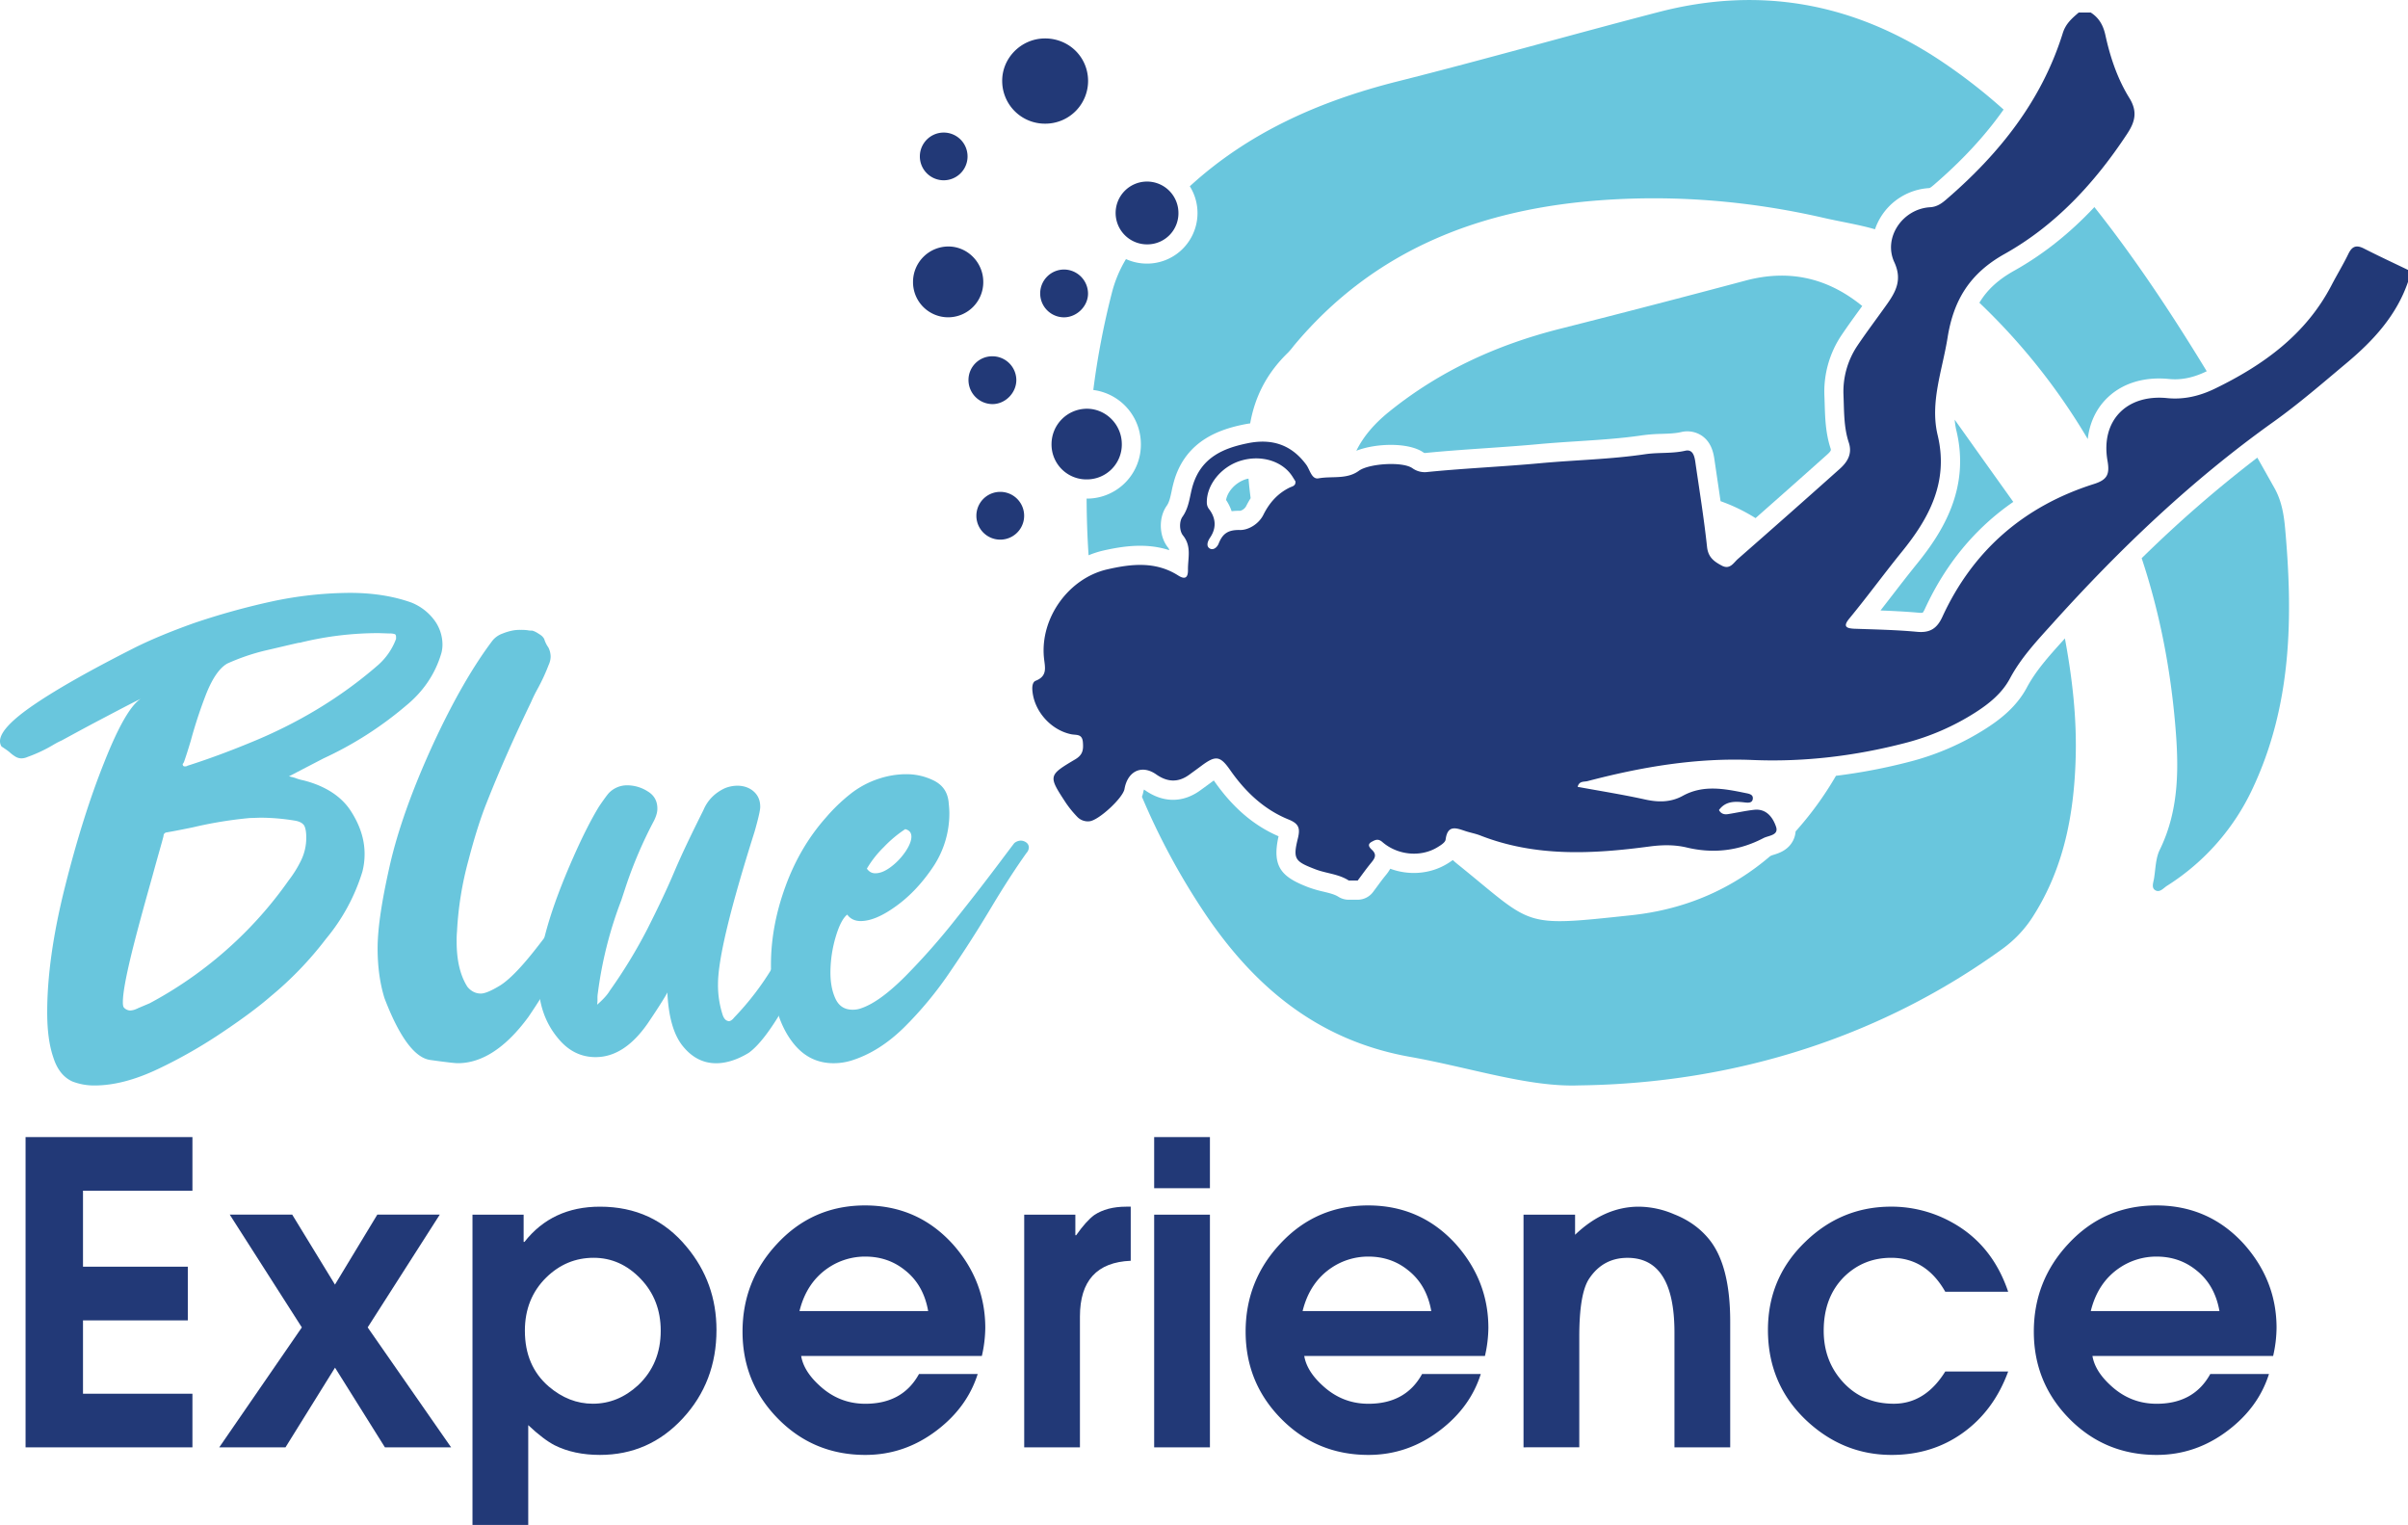 <svg xmlns="http://www.w3.org/2000/svg" viewBox="0 0 2133.3 1350.75"><g id="Layer_2" data-name="Layer 2"><g id="Capa_1" data-name="Capa 1"><path d="M1561.55,690.54a19.31,19.31,0,0,1,7.89,12.4c9,4,16,12.17,20,23.74a23.8,23.8,0,0,1,1.34,9.76,297,297,0,0,0,35.48-48.79c.09-.16.16-.31.25-.46A458.07,458.07,0,0,1,1561.55,690.54Z" style="fill:none"/><path d="M1529.15,481.75q13.08-11.44,26.07-22.88a156.26,156.26,0,0,0-31-15C1526.05,456.42,1527.78,469.09,1529.15,481.75Z" style="fill:none"/><path d="M1662.8,239.41a48.33,48.33,0,0,1-1.74-36.32c-14.86-4.27-30.29-6.64-45.31-10.08-63.78-14.63-128.62-20.3-194-15.9-108.47,7.29-203.91,43.14-275.62,129.19a70.12,70.12,0,0,1-4.94,5.88c-19.8,19.09-29.63,40.34-33.68,62.85,26.07-3.66,47.92,5.46,63.44,26.57a34.91,34.91,0,0,1,2.73,4.42c2.08-.13,4.08-.18,6-.23,6.95-.2,11.36-.42,14.13-2.45a35.25,35.25,0,0,1,7.77-4.06c6.41-12.93,16.12-24.17,29.19-34.7C1276,328.12,1327.08,305,1383,291q81.88-20.55,163.41-42.45c38.89-10.36,73-2.29,103.35,22.41,2.69-3.7,5.38-7.4,8-11.13C1665.43,249,1665.73,245.75,1662.8,239.41Z" style="fill:none"/><path d="M1753.59,268.16c-5.57,9.31-9.18,20.28-11.31,33.66-1.3,8.16-3.08,16.19-4.79,24-3.55,16.07-6.86,31.39-5.71,46q25.86,36.47,51.91,72.81A247.49,247.49,0,0,1,1850,412.5l.59-.19c-.06-.37-.12-.77-.2-1.22a78.37,78.37,0,0,1-.79-22.18A559.69,559.69,0,0,0,1753.59,268.16Z" style="fill:none"/><path d="M1490.3,767.27c-7.62-1.81-16.1-2-26.69-.59-50.83,6.76-105.2,10.13-158.58-10.81a56.44,56.44,0,0,0-5.53-1.64c-1.45-.37-2.89-.76-4.32-1.18a27.46,27.46,0,0,1-8.13,8.76c1.17,1,2.31,2.1,3.52,3.07,69,55.5,55.84,56.35,154.57,45.82,48.65-5.18,89.4-23.5,123.08-52.33C1543.69,770.67,1517.5,773.71,1490.3,767.27Z" style="fill:none"/><path d="M1122.26,424.78a28,28,0,0,0-16.14-.85c.48,5.75,1.13,11.53,1.88,17.34A67.68,67.68,0,0,1,1122.26,424.78Z" style="fill:none"/><path d="M1784.29,239.85c-13.88,7.77-23.8,16.76-30.7,28.31a559.69,559.69,0,0,1,96,120.75c1.47-13.24,6.57-25,15.19-34.32,13.47-14.52,33.67-21.23,56.88-18.89,10.72,1.09,21.56-1.14,33.19-6.8l.14-.07c-25.54-42-52.44-83.2-82-122.67q-8.62-11.5-17.53-22.72C1833.54,206.78,1810,225.47,1784.29,239.85Z" style="fill:#69c6dd"/><path d="M1104.23,424.33c-10.06,3-16.93,11.54-18,18.57a42.44,42.44,0,0,1,4.91,9.93,48.8,48.8,0,0,1,7.57-.37,8.58,8.58,0,0,0,5.26-4.09c1.25-2.49,2.58-4.85,4-7.1-.75-5.81-1.4-11.59-1.88-17.34C1105.49,424.07,1104.86,424.14,1104.23,424.33Z" style="fill:#69c6dd"/><path d="M1926.9,639.77c3.4,38.31,4.23,76.77-13.54,113-3.68,7.51-3.66,16.88-5.07,25.44-.56,3.42-2.41,7.95.81,10.14,4.15,2.81,7.51-1.68,10.7-3.73A203.48,203.48,0,0,0,1995.86,698c34.5-73.59,35.67-151.32,28.57-230.06-1.11-12.28-3.17-24.42-9.32-35.41q-7.62-13.61-15.3-27.16a1107.93,1107.93,0,0,0-102.45,89.08Q1920.07,562.79,1926.9,639.77Z" style="fill:#69c6dd"/><path d="M1733.22,381.47c12.3,51.18-12.23,89.93-35,118-7.28,9-14.52,18.35-21.51,27.41-3.53,4.57-7.11,9.21-10.74,13.86,11.23.42,22.66,1,34,2a10.71,10.71,0,0,0,3.44-.06,18.47,18.47,0,0,0,1.91-3.38c18.33-39.79,44.56-71.45,78.3-94.74q-26-36.37-51.91-72.81A62.57,62.57,0,0,0,1733.22,381.47Z" style="fill:#69c6dd"/><path d="M1546.38,248.55Q1464.81,270.29,1383,291c-55.89,14-107,37.12-152.21,73.58-13.07,10.53-22.78,21.77-29.19,34.7,17.08-6.76,46.35-7.65,59.47,1.51a3.7,3.7,0,0,0,.68.4,5.66,5.66,0,0,0,1.44,0c17.91-1.79,36-3,53.57-4.23,15.17-1.05,30.86-2.12,46.14-3.54,11.65-1.08,23.4-1.84,34.76-2.57,19.89-1.29,38.67-2.51,57.5-5.29a148.47,148.47,0,0,1,17.21-1.26c6.05-.2,11.75-.39,16.86-1.55a23.17,23.17,0,0,1,18.59,3.29c9,6.26,10.44,16.53,11.28,22.67l2.38,16.16c.94,6.29,1.87,12.66,2.8,19.06a156.26,156.26,0,0,1,31,15c21.45-18.89,42.67-37.7,63.34-56.17,3.83-3.42,3.55-4.27,3.2-5.35-4.51-13.6-4.93-27.38-5.29-39.54-.07-2.26-.13-4.52-.23-6.77a89.79,89.79,0,0,1,15.15-54.23c5.49-8.16,11.28-16.12,16.88-23.82.49-.67,1-1.35,1.46-2C1619.38,246.26,1585.27,238.19,1546.38,248.55Z" style="fill:#69c6dd"/><path d="M1795.58,609.08c-9.47,17.71-24.65,28.88-36.81,36.63a233.23,233.23,0,0,1-66.56,28.89,504.65,504.65,0,0,1-65.71,12.59c-.09.15-.16.3-.25.46a297,297,0,0,1-35.48,48.79,21.36,21.36,0,0,1-2.22,8.06c-4.39,8.67-12.75,11.26-17.23,12.65-.52.16-1,.3-1.48.47s-1.08.48-1.62.75c-33.68,28.83-74.43,47.15-123.08,52.33-98.73,10.53-85.58,9.68-154.57-45.82-1.21-1-2.35-2-3.52-3.07-1.85,1.37-3.67,2.54-5.11,3.4-15.13,9.13-33.84,10.38-50.27,4.29a37.39,37.39,0,0,1-3.83,5.53c-2.66,3.22-5.19,6.65-7.87,10.29-1.19,1.62-2.38,3.24-3.59,4.84a17,17,0,0,1-13.6,6.79h-8a17,17,0,0,1-9.21-2.71c-3.16-2-7.7-3.13-12.94-4.4a107.85,107.85,0,0,1-13.74-4c-23-8.88-32.4-17.64-26.18-45.11-22-9.46-40.62-25.44-56.91-48.77l-.45-.63-1,.7c-2.4,1.8-4.83,3.56-7.25,5.33l-3.56,2.59c-15.5,11.34-33,11.34-49.16,0-.34-.24-.64-.42-.9-.57a13.31,13.31,0,0,0-.68,2.51,21.67,21.67,0,0,1-1.13,3.87,613.89,613.89,0,0,0,52.88,98.92c44.61,68,101.93,116.73,184.54,131.43,53.32,9.49,105.33,27,149.67,25.3,140.92-1.72,269.77-44.47,375.52-121.13a104.61,104.61,0,0,0,27.09-29c27-42.5,36-89.69,37.49-139.13,1.12-36.13-3-71.55-9.51-106.65l-1.69,1.87C1815.38,581,1803.7,593.87,1795.58,609.08Z" style="fill:#69c6dd"/><path d="M1035.89,487.34a5,5,0,0,0-1.08-2.28c-8.08-10-8.6-26.66-1.14-37.11,2.21-3.11,3.13-7.42,4.3-12.88a112,112,0,0,1,2.74-10.94c11-34.51,40.64-44.09,62-48.3,1.63-.32,3.25-.58,4.85-.8,4-22.51,13.88-43.76,33.68-62.85a70.12,70.12,0,0,0,4.94-5.88c71.71-86.05,167.15-121.9,275.62-129.19,65.35-4.4,130.19,1.27,194,15.9,15,3.44,30.45,5.81,45.31,10.08a52.93,52.93,0,0,1,4.66-10.12A54.17,54.17,0,0,1,1709,166.61c.43,0,1.28-.31,3.91-2.56,25.17-21.6,45.79-43.83,62.11-67a495.46,495.46,0,0,0-56.48-43.73c-76.82-50.83-159.74-65.85-249-42.68-77.27,20.06-154,42-231.46,61.48-69,17.35-132,45.24-184,92.88a44.76,44.76,0,0,1-36.89,68.49l-1.19,0a44.71,44.71,0,0,1-18.46-4,110.1,110.1,0,0,0-12.21,28.75,699.65,699.65,0,0,0-16.75,87.2,48.35,48.35,0,0,1,42.13,47.27,47.79,47.79,0,0,1-46.85,48.94l-1.2,0q.07,25.07,1.73,50.21a81.58,81.58,0,0,1,12.62-4.1C995.18,483.62,1015.66,480.73,1035.89,487.34Z" style="fill:#69c6dd"/><path d="M917.54,603c11-4.34,8.07-12.42,7.29-20.75-3.28-34.9,21.87-70.06,56.09-77.91,21.34-4.9,42.85-7.32,62.86,5.4,6.09,3.87,8.79,2,8.67-5-.16-10.27,3.46-20.7-4.37-30.4-3.38-4.19-3.41-12.51-.53-16.55,6.29-8.82,6.38-19.05,9.4-28.54,7.68-24.09,26.8-32.37,49-36.76,21-4.14,38.26,1.42,51.29,19.15,3.24,4.4,4.77,13.16,10.85,12.06,11.9-2.16,25,1.17,35.72-6.65,8.89-6.49,38.69-8.47,47.46-2.34a18.72,18.72,0,0,0,13.55,3.35c33.15-3.3,66.49-4.69,99.6-7.75,31-2.87,62.3-3.42,93.17-8,11.72-1.73,23.53-.37,35.35-3.05,8-1.83,8.57,7.1,9.44,13.08,3.51,24,7.35,48,9.94,72.16,1,9.11,6.14,12.82,12.93,16.45,7.36,4,10.51-2.46,14.43-5.88q45.3-39.64,90.19-79.75c6.82-6.09,11.35-13.34,8-23.39-4.48-13.5-4.09-27.79-4.67-41.67a72.83,72.83,0,0,1,12.27-44c8.37-12.45,17.45-24.4,26.13-36.64,8.06-11.37,13.76-21.91,6.6-37.4-10.1-21.86,7.51-47.29,31.76-48.66,5.86-.33,10.1-3.27,14-6.64,47-40.38,84.75-87.46,103.5-147.57,2.65-8.47,8.19-13.14,14.14-18.26h10.61c7.47,4.74,11.14,11.47,13.06,20.24,4.25,19.47,10.66,38.51,21.16,55.45,7.3,11.79,5.27,20.79-1.75,31.47-28.58,43.51-63.62,81.42-108.77,106.7-31.06,17.39-45.24,41.09-50.51,74.14-4.57,28.7-15.76,57.35-8.8,86.3,10,41.61-7.74,73.82-31.63,103.27-15.85,19.54-30.66,39.86-46.64,59.26-5.62,6.82-3.05,8.69,4.51,9,18.53.67,37.12,1,55.57,2.74,11.44,1.06,17.63-2.95,22.37-13.25,27.23-59.1,72.54-98.11,134.3-117.7,11.77-3.73,14.13-8.53,12-20.59C1860.9,372.6,1884,349,1920,352.64c15,1.51,29.14-2,42.35-8.44,42.84-20.84,80.42-47.81,103.15-91.46,4.89-9.4,10.43-18.47,15.05-28,3.22-6.62,7-8,13.6-4.66,12.93,6.59,26.1,12.73,39.17,19v10.6c-10.28,29.93-30.87,52.16-54.44,71.9-21.31,17.85-42.41,36.14-65,52.26-72.3,51.56-136,112.39-195.25,178.17-13.88,15.41-28.08,30.41-38,49-7,13.09-18.53,22.39-30.94,30.29a215.23,215.23,0,0,1-61.7,26.78c-44.31,11.54-89.69,17-135.15,15.11-50.22-2.12-98.43,6.12-146.4,18.7-3.09.81-7.44-.32-8.76,5.08,20,3.69,40,6.83,59.81,11.21,11.73,2.59,22.76,2.55,33.25-3.22,18.17-10,36.78-6.37,55.49-2.54,3.07.63,7,1.14,6.64,5-.33,4.13-4.4,3.69-7.38,3.33-8.58-1-16.79-1.23-22.61,6.77,1.66,3.18,4.51,4.13,7.74,3.64,7.86-1.2,15.63-3,23.52-3.87,10.82-1.13,16.48,6.83,19.27,14.92,2.7,7.8-6.57,7.78-11.1,10.15-21.56,11.28-44.31,14-68,8.33-10.88-2.58-21.77-2.37-32.86-.9-50.66,6.74-101.11,9.45-150.12-9.78-4.09-1.6-8.5-2.38-12.69-3.74-8.08-2.62-16.18-6.35-17.93,7.41-.33,2.62-4.56,5.18-7.48,6.94-14.6,8.81-35,7-48.57-4.78-3.79-3.29-6.35-1.84-9.36-.23-4.53,2.43-1.93,5.21.27,7.29,4.49,4.26,2.31,7.54-.78,11.29-4.19,5.07-8,10.47-11.93,15.72h-8c-9.07-5.84-20-6.2-29.76-10-17.92-6.92-19.8-8.93-15.31-27.19,2.16-8.82,1.16-13-8-16.75-21.88-8.8-38.49-24.59-51.92-43.8-8.89-12.74-12.82-13.31-25.53-3.83-3.54,2.65-7.12,5.22-10.69,7.83-9.84,7.2-19.45,6.7-29.34-.23-12.73-8.93-25.3-3-28.1,12.94-1.41,8-23,27.92-31.07,28.59a12.94,12.94,0,0,1-10.83-4,92.47,92.47,0,0,1-10-12.27c-15.72-24-15.83-24.3,8.31-38.62,6.68-4,7.29-8.39,6.73-15.18-.62-7.61-5.83-6.11-10.27-7-17.75-3.62-32.46-19.88-34.36-37.75C914.26,608.92,914.45,604.24,917.54,603ZM1072.05,476.2c-2.22,3.28-3.56,7.33-.67,9.4,3.18,2.29,6.84-.57,8.23-4.05,3.44-8.69,8.13-12.33,18.78-12.08,7.39.18,16.7-5.11,20.88-13.5,5.31-10.62,12.61-18.9,23.35-24.15,2.1-1,5.41-1.32,5.05-5.44l-2.59-4.14c-8.62-13.72-27.56-19.62-45.67-14.22-17.62,5.24-30.73,21.63-30.25,37.51a9.41,9.41,0,0,0,2.23,5.74C1077.3,459.3,1077.7,467.85,1072.05,476.2Z" style="fill:#223977"/><path d="M64.26,958c-7.82-3.5-13.6-10.49-17-21.3-3.74-10.82-5.44-24.18-5.44-40.08,0-31.8,5.1-68.69,15.64-110.67s22.1-78.88,35-111c12.58-31.8,23.46-50.57,32.3-56-9.86,4.77-21.76,11.13-35.7,18.44s-25.5,13.68-34.34,18.45a68.56,68.56,0,0,0-6.8,3.5,130.39,130.39,0,0,1-23.46,11.13,13.75,13.75,0,0,1-5.78,1.27,10.54,10.54,0,0,1-5.1-1.59A33.85,33.85,0,0,1,8.16,666c-2-1.59-4.42-3.18-6.8-4.78A8.48,8.48,0,0,1,0,656.5c0-8,10.54-19.09,31.28-33.08s49.64-30.21,86-48.66c15-7.63,33.32-15.27,54.74-22.9a639.26,639.26,0,0,1,68.68-19.08,336.23,336.23,0,0,1,69.36-7.63c20.06,0,38.42,2.86,54.4,8.58A47.07,47.07,0,0,1,384.54,549,36.51,36.51,0,0,1,392,570.94a29.51,29.51,0,0,1-1,7.64q-8.16,27.66-31.62,46.75a318.38,318.38,0,0,1-72.76,46.43L256,687.66l5.1,1.28a40,40,0,0,0,7.48,2.22c19,4.77,33,13.68,41.48,26.08C318.58,730,323,743,323,756.36a61.9,61.9,0,0,1-2,15.9,171.43,171.43,0,0,1-32.3,59.47,307.66,307.66,0,0,1-49,50.89c-9.86,8.59-23.8,19.08-41.82,31.16a436,436,0,0,1-57.8,33.08c-20.74,9.86-39.44,14.63-56.44,14.63A53.46,53.46,0,0,1,64.26,958Zm57.12-64.56c.34,0,.34,0,.68-.32l10.54-4.45a356.28,356.28,0,0,0,76.84-55.34,351,351,0,0,0,46.24-53.43,101.67,101.67,0,0,0,11.22-18.12,45.49,45.49,0,0,0,4.42-20c0-5.09-.68-8.59-2-10.81-1.7-2.23-4.42-3.5-8.5-4.14a190.87,190.87,0,0,0-30.26-2.54l-9.52.32a366.79,366.79,0,0,0-50.32,8.26c-7.82,1.59-15.64,3.19-23.12,4.46a3,3,0,0,0-2.72,3.18c-1.7,6.68-5.1,18.12-9.52,34.35-5.78,20.67-11.9,42.29-17.68,65.19-5.78,23.22-8.84,39.12-8.84,47.71q0,3.81,1,4.77a7.87,7.87,0,0,0,5.44,2.54A14.66,14.66,0,0,0,121.38,893.43Zm44.54-215c.34-.32.34-.32.68-.32,18.7-6,36.72-12.72,54.4-20,42.5-17.18,80.58-40.08,113.56-68.7a57.57,57.57,0,0,0,16.32-23.53v-1.6c0-1.26-.34-2.22-1-2.54a13.4,13.4,0,0,0-4.76-.63l-9.52-.32A291.41,291.41,0,0,0,266.9,569a4.55,4.55,0,0,1-2,.32c-7.48,1.58-17.68,4.13-30.26,7a188.35,188.35,0,0,0-33.32,11.45c-7.14,4.13-13.26,13.36-18.7,27A415.24,415.24,0,0,0,169,656.18q-3.57,11.93-6.12,19.08c-.34.32-.34.64-.68,1a1.13,1.13,0,0,0-.34,1,2.35,2.35,0,0,0,.68,1.27,2.14,2.14,0,0,0,1.36.32A4.55,4.55,0,0,0,165.92,678.44Z" style="fill:#69c6dd"/><path d="M334.53,840c0-17.81,3.74-42.3,10.88-73.78q10.71-46.76,37.74-105.91c18-39.11,36-70.28,53.38-93.18a20.5,20.5,0,0,1,8.84-6,46.86,46.86,0,0,1,10.2-2.87,37.12,37.12,0,0,1,5.78-.32,39.23,39.23,0,0,1,6.12.32,17.56,17.56,0,0,0,4.08.32,17.15,17.15,0,0,1,3.74,1.59,50,50,0,0,1,4.42,2.87,11.37,11.37,0,0,1,2.38,2.86,26.53,26.53,0,0,0,3.74,7.63,18.42,18.42,0,0,1,2,8,17.9,17.9,0,0,1-1.71,7.32,171.89,171.89,0,0,1-9.85,21.3,129.79,129.79,0,0,0-5.78,11.77C456.25,651.41,443,681,431.09,711.2c-5.1,12.72-10.54,29.58-16,50.57a295.68,295.68,0,0,0-10.2,63,86.51,86.51,0,0,0-.34,9.22c0,16.54,3.06,29.89,9.52,40.07,3.4,4.14,7.48,6,11.9,6,3.74,0,9.52-2.54,17.34-7.31,7.48-4.77,17.34-14.63,29.24-29.58a587,587,0,0,0,35-48.66c11.22-17.49,20.4-33.07,27.88-47.07,2-2.86,4.42-4.13,7.13-4.13a10.52,10.52,0,0,1,3.07.64c2,.95,3.4,1.9,3.74,3.49v1a10.6,10.6,0,0,1-1,4.45C539.21,775.12,527,799.93,512,827.6s-29.58,52.16-43.86,73.15c-20.06,27.35-41.14,41-62.56,41q-4.08,0-24.48-2.86c-13.6-1.91-27.2-20-40.46-54.7C336.57,871.17,334.53,856.22,334.53,840Z" style="fill:#69c6dd"/><path d="M604.82,926.51c-8.17-10.18-12.58-26.08-13.6-47.39l-1.36,2.54c-4.76,8-10.21,16.23-16,24.81-13.94,20-29.23,29.9-46.23,29.9q-19.9,0-33.66-17.18c-11.23-13.67-17-30.53-17-50.88,0-26.4,10.54-63,31.28-109.73,8.15-18.44,15.64-33.07,22.44-44.2q7.14-10.5,9.18-12.41a22.32,22.32,0,0,1,16-6.36,33.87,33.87,0,0,1,18,5.41c5.78,3.5,8.51,8.59,8.51,15.27,0,3.18-1,6.68-3.06,10.81A384.63,384.63,0,0,0,554.5,785l-4.08,12.4a355.52,355.52,0,0,0-20.74,82.06,24.91,24.91,0,0,0-.35,5.09,31.47,31.47,0,0,1-.33,5.4q8.16-7.15,11.21-12.4a450,450,0,0,0,33.33-54.7c8.5-16.86,16.66-33.71,23.8-50.57s16-35,25.83-54.7c3.75-8.91,10.2-15.27,19-19.4a30.45,30.45,0,0,1,10.88-2.23c6.12,0,11.23,1.91,15,5.41s5.45,7.95,5.45,13.36c0,2.86-1.71,10.49-5.1,22.26C647,804.7,636.09,849.54,636.09,871.81a85.9,85.9,0,0,0,4.08,27c1,3.18,2.72,5.09,4.43,5.41a1.32,1.32,0,0,0,1,.31c1.35,0,3.06-.95,4.76-3.18a249,249,0,0,0,34.68-45.48c9.18-15.9,18.35-32.76,26.86-50.56,19-39.76,31.27-59.8,36.72-59.8a6.83,6.83,0,0,1,3.39,1c3.06,1.91,4.43,4.14,4.43,7S748.64,776.4,733,813c-28.89,67.1-52.36,107.18-69.69,119.58-9.86,6-19.72,9.22-28.91,9.22Q617.07,941.77,604.82,926.51Z" style="fill:#69c6dd"/><path d="M740.46,829.51a112.7,112.7,0,0,0-4.76,31.8c0,8.91,1.36,16.54,4.42,23.22s8.16,9.85,15.3,9.85a21.69,21.69,0,0,0,7.48-1.27c11.22-3.81,24.14-13.35,39.1-28.3a607.25,607.25,0,0,0,44.88-50.89c15-18.76,28.22-35.94,39.44-50.88q7.14-9.54,12.24-16.22a9.55,9.55,0,0,1,5.78-2.23,8.51,8.51,0,0,1,4.76,1.59,5.44,5.44,0,0,1,2.38,4.46,7.41,7.41,0,0,1-2,4.77c-9.52,13.35-20.06,29.57-31.28,48.33s-23.12,37.54-36,56.3a326,326,0,0,1-41.48,50.25c-14.62,14.31-30.26,24.17-46.92,29.26a54.16,54.16,0,0,1-15.3,2.22c-14.28,0-25.84-5.72-35-16.85S688.1,898.84,685,880.07a157.35,157.35,0,0,1-2-25.44c0-23.21,4.42-46.43,12.92-69.65s20.4-43.57,36-61.06A154.34,154.34,0,0,1,753,703.57a81.08,81.08,0,0,1,26.18-14,77.67,77.67,0,0,1,23.8-3.81,54.14,54.14,0,0,1,23.12,5.08c8.5,3.82,13.26,10.18,14.28,19.4.34,3.5.68,6.68.68,10.18a85.06,85.06,0,0,1-13.94,46.75c-9.52,14.32-20.4,26.08-32.64,35-12.58,9.22-23.12,13.67-32,13.67-5.1,0-9.18-1.91-11.9-5.72C746.92,813,743.52,819.33,740.46,829.51Zm35-56c4.42,0,8.84-1.91,13.94-5.72a57.11,57.11,0,0,0,12.92-13.68c3.4-5.08,5.1-9.54,5.1-13s-1.7-5.72-5.44-6.68a107,107,0,0,0-19,15.91,91.7,91.7,0,0,0-15,19.08C770,772.26,772.42,773.53,775.48,773.53Z" style="fill:#69c6dd"/><path d="M926.48,109.54a37.85,37.85,0,0,1-38.61-37.2c-.45-20.67,16.6-38.07,37.53-38.29,21.28-.22,38.27,16.17,38.56,37.19A37.86,37.86,0,0,1,926.48,109.54Z" style="fill:#223977"/><path d="M963.5,424.63a30.9,30.9,0,0,1-31.92-31.36,31.4,31.4,0,0,1,31-31.22c16.93-.17,31,13.74,31.25,30.91A30.9,30.9,0,0,1,963.5,424.63Z" style="fill:#223977"/><path d="M839.85,218.33c16.92-.17,31,13.74,31.25,30.91a31.12,31.12,0,1,1-62.23.3A31.41,31.41,0,0,1,839.85,218.33Z" style="fill:#223977"/><path d="M1016.86,216.45A27.82,27.82,0,1,1,1044,188.31,27.53,27.53,0,0,1,1016.86,216.45Z" style="fill:#223977"/><path d="M886.12,435.68a21.16,21.16,0,0,1,.07,42.32,21.16,21.16,0,1,1-.07-42.32Z" style="fill:#223977"/><path d="M943.34,238.75a21.42,21.42,0,0,1,20.57,21.47c-.12,11.17-10,20.82-21.29,20.86a21.17,21.17,0,1,1,.72-42.33Z" style="fill:#223977"/><path d="M879.13,315.59a21.19,21.19,0,0,1,21.26,20.72c.19,11.29-9.28,21.27-20.53,21.62A21.35,21.35,0,0,1,858,336.4,21,21,0,0,1,879.13,315.59Z" style="fill:#223977"/><path d="M835.23,159.67a21.13,21.13,0,1,1,1.64-42.23,21.13,21.13,0,0,1-1.64,42.23Z" style="fill:#223977"/><path d="M22.65,1282V1007.19H170.48v47.54H73.53V1122h92.86v47.54H73.53v65h96.95V1282Z" style="fill:#223977"/><path d="M194.25,1282l73.16-106.22-63.88-99.91h55.34l37.89,62,37.51-62h55.34l-63.88,99.91L399.64,1282H341l-44.2-70.57L252.93,1282Z" style="fill:#223977"/><path d="M418.58,1350.75V1075.91H463.9v24.14h.74q24.51-31.2,66.85-31.21,47.55,0,76.89,35.67,26.36,31.56,26.37,73.53,0,46.07-29.9,78.37t-73.36,32.32q-23,0-40.11-8.55-10-5.19-23.4-17.82v88.39Zm46.43-172q0,31.2,21.17,49.4,17.83,15.22,39,15.23,22.29,0,40.11-16.35,20.06-18.94,20.06-48.28,0-27.48-17.83-46.06t-41.6-18.57q-24.15,0-42,17.46Q465,1150.19,465,1178.79Z" style="fill:#223977"/><path d="M869.85,1201.07H709.77q2.22,13.38,16,26,17.46,16.35,40.85,16.35,33.06,0,47.55-26.38h52q-9.28,29.36-36,49.77-28.61,21.93-63.52,21.92-45.68,0-77.25-31.94t-31.57-77.26q0-44.94,30.46-77.63,31.56-34.15,78-34.17,46.8,0,78,34.54,28.6,32.32,28.6,73.92A115.17,115.17,0,0,1,869.85,1201.07Zm-161.57-39.74h114q-4.09-23.4-20.8-36.4-14.85-11.88-34.92-11.88a58.17,58.17,0,0,0-32.31,9.65Q714.6,1135.71,708.28,1161.33Z" style="fill:#223977"/><path d="M907.37,1282V1075.91h45.31v18.2h.74q8.91-12.63,16-17.84,11.15-7.41,28.23-7.43h4.09v47.92q-45,1.86-45,49.4V1282Z" style="fill:#223977"/><path d="M1022.5,1052.5v-45.31h49.4v45.31Zm0,229.54V1075.91h49.4V1282Z" style="fill:#223977"/><path d="M1315.55,1201.07H1155.47q2.22,13.38,16,26,17.46,16.35,40.85,16.35,33.06,0,47.55-26.38h52q-9.28,29.36-36,49.77-28.61,21.93-63.52,21.92-45.68,0-77.25-31.94t-31.57-77.26q0-44.94,30.46-77.63,31.56-34.15,78-34.17,46.78,0,78,34.54,28.58,32.32,28.6,73.92A115.22,115.22,0,0,1,1315.55,1201.07ZM1154,1161.33h114q-4.1-23.4-20.8-36.4-14.85-11.88-34.92-11.88a58.17,58.17,0,0,0-32.31,9.65Q1160.3,1135.71,1154,1161.33Z" style="fill:#223977"/><path d="M1349.72,1282V1075.91h45.68v17.82q26-24.87,56.47-24.89a80.59,80.59,0,0,1,31.19,6.69q18.95,7.44,30.83,21.91,18.94,23,18.94,73.17V1282h-49.39V1180.27q0-66.11-41.61-66.11-21.54,0-33.8,18.2-8.91,13-8.91,51.63v98Z" style="fill:#223977"/><path d="M1723.37,1214.82h55.72q-12.63,34.53-39.93,54.22t-63.33,19.69q-42.35,0-74.65-29.72-34.92-32.31-34.92-81,0-46.43,33.43-78.36,31.93-30.83,75.77-30.84a110.29,110.29,0,0,1,53.48,13.75q36,19.68,50.15,61.65h-55.72q-17.08-30.08-47.91-30.08-24.15,0-41.23,16.34-18.59,18.21-18.57,48.29,0,27.12,17.46,45.87t44.56,18.76Q1705.55,1243.42,1723.37,1214.82Z" style="fill:#223977"/><path d="M2013.82,1201.07H1853.74q2.23,13.38,16,26,17.46,16.35,40.86,16.35,33,0,47.54-26.38h52q-9.27,29.36-36,49.77-28.61,21.93-63.51,21.92-45.69,0-77.25-31.94t-31.57-77.26q0-44.94,30.44-77.63,31.57-34.15,78-34.17,46.82,0,78,34.54,28.61,32.32,28.6,73.92A114.55,114.55,0,0,1,2013.82,1201.07Zm-161.56-39.74h114q-4.1-23.4-20.8-36.4-14.87-11.88-34.91-11.88a58.22,58.22,0,0,0-32.32,9.65Q1858.55,1135.71,1852.26,1161.33Z" style="fill:#223977"/></g></g></svg>
